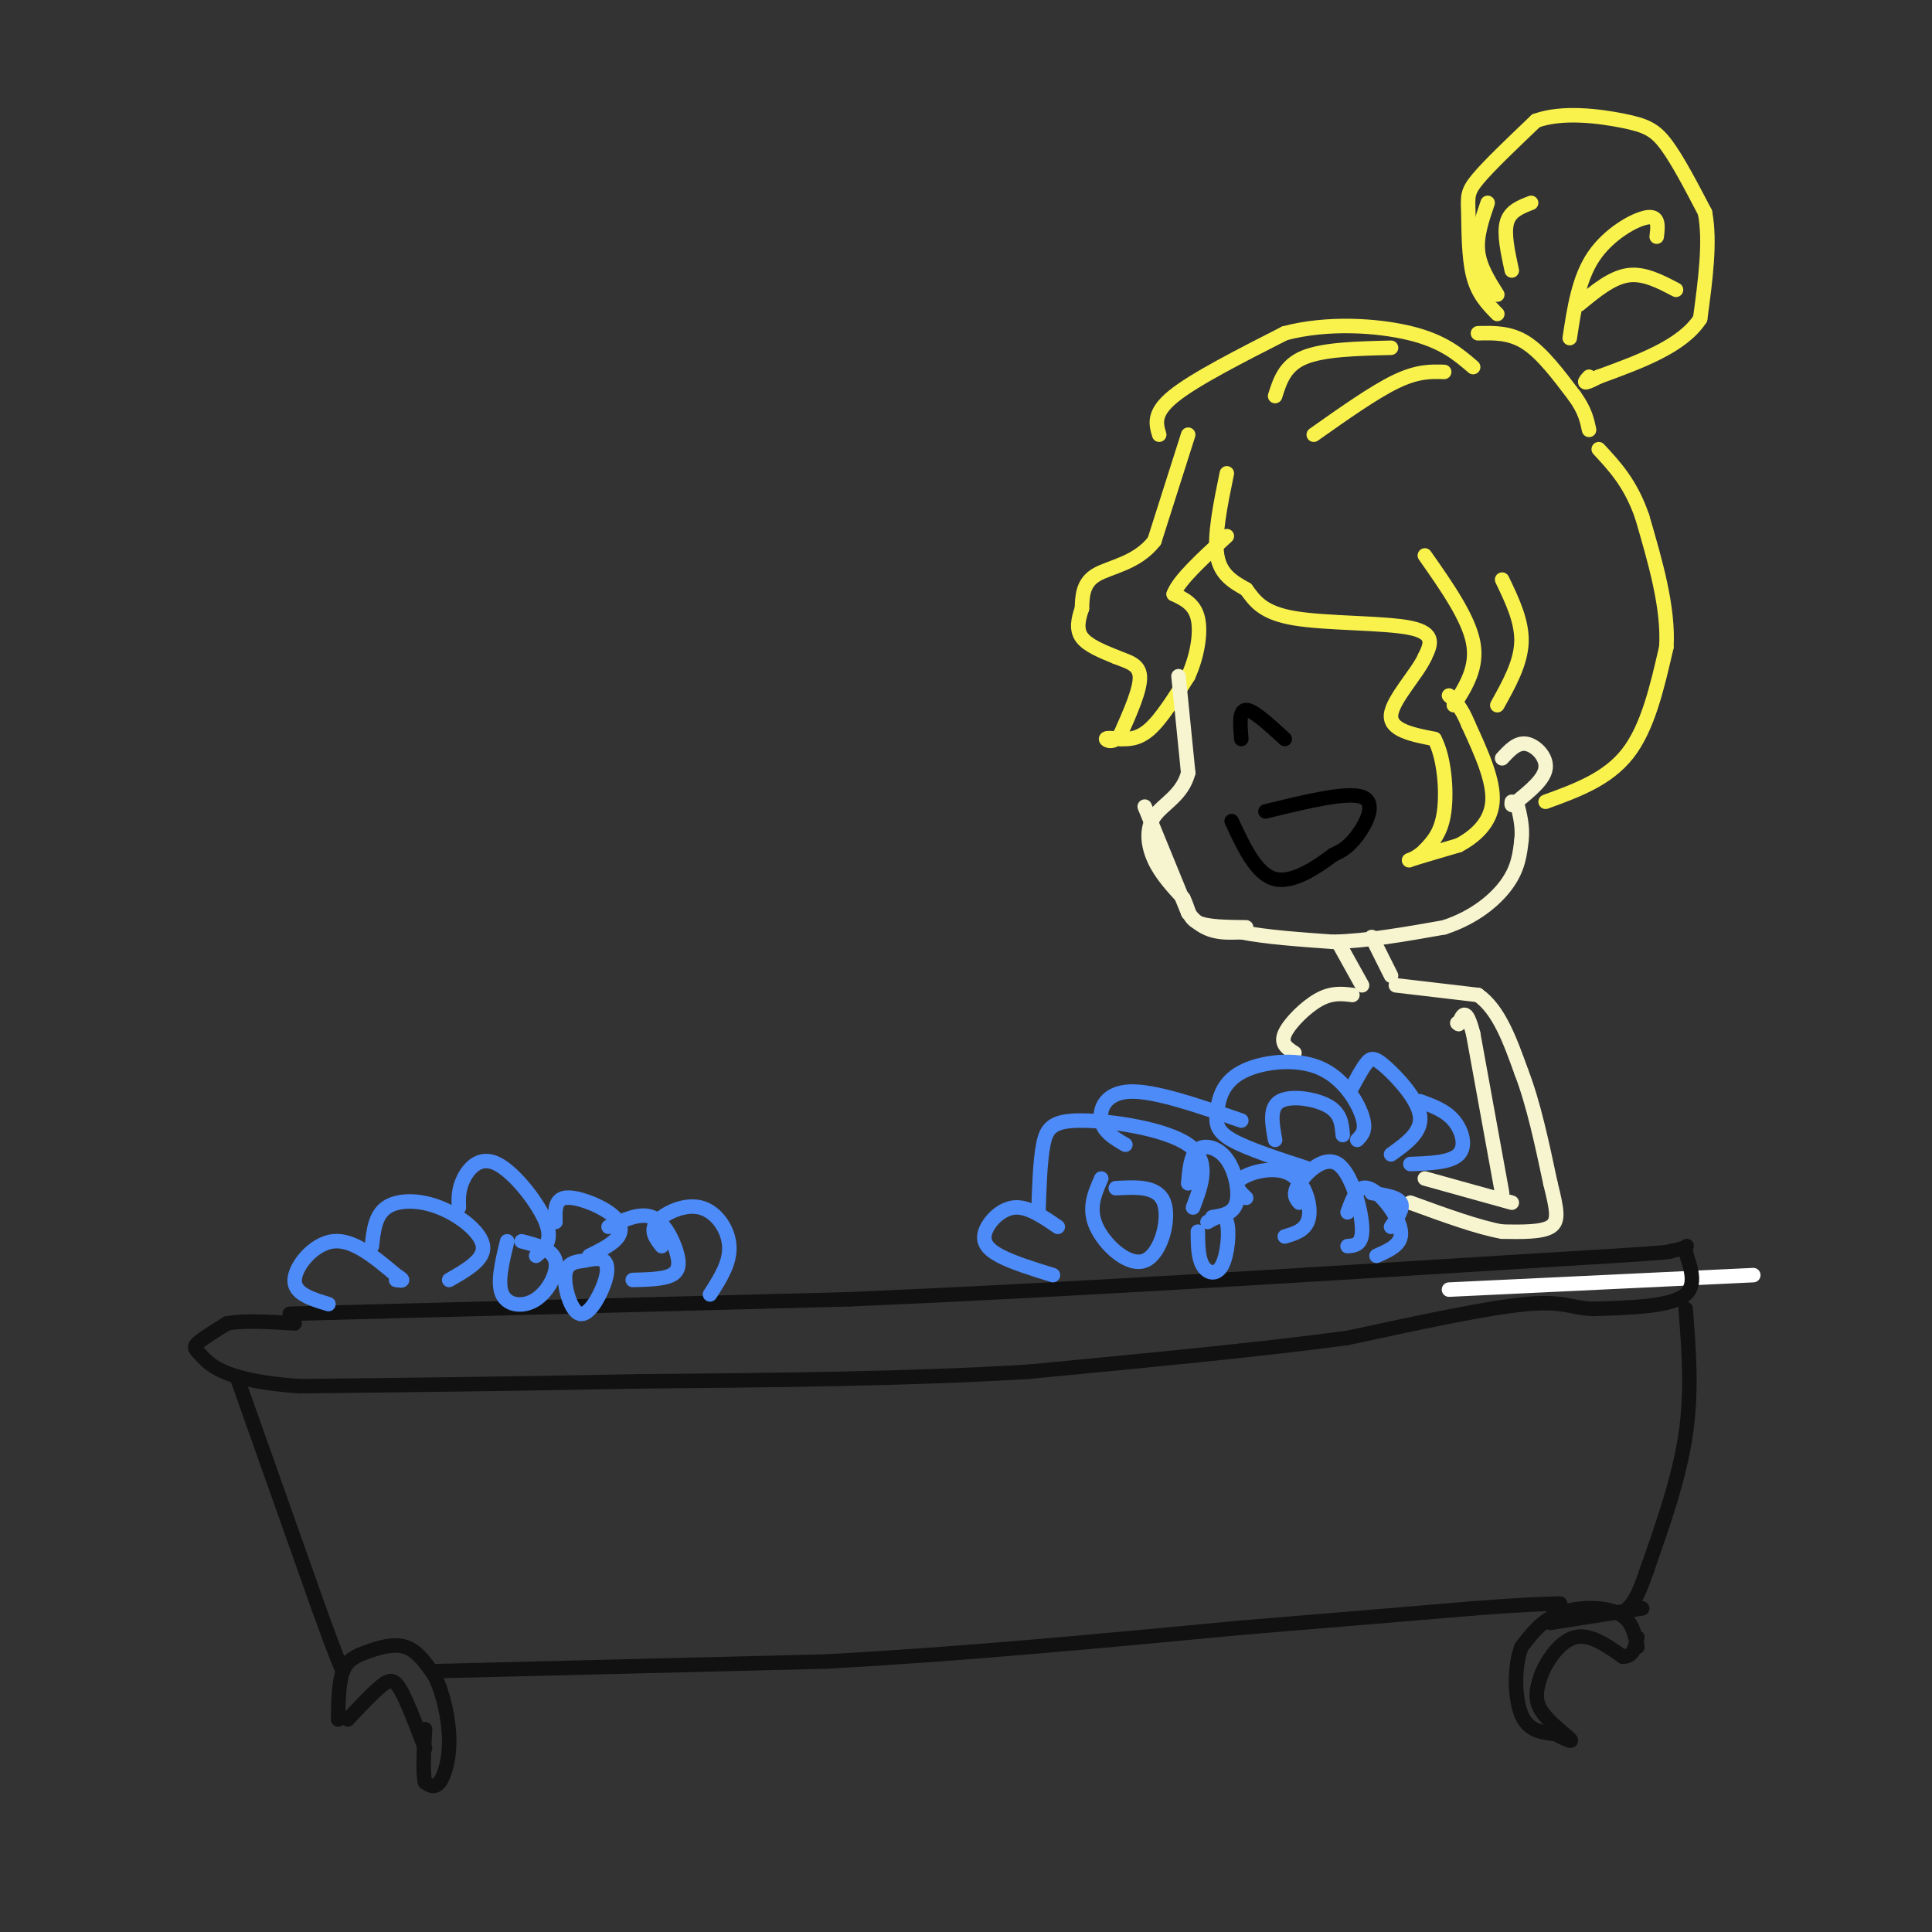 <svg viewBox='0 0 400 400' version='1.1' xmlns='http://www.w3.org/2000/svg' xmlns:xlink='http://www.w3.org/1999/xlink'><rect x="0" y="0" width="400" height="400" fill="#333333" stroke="none"/><g fill='none' stroke='rgb(249,242,77)' stroke-width='3' stroke-linecap='round' stroke-linejoin='round'><path d='M246,90c0.000,0.000 -7.000,22.000 -7,22'/><path d='M239,112c-3.622,4.667 -9.178,5.333 -12,7c-2.822,1.667 -2.911,4.333 -3,7'/><path d='M224,126c-0.778,2.244 -1.222,4.356 0,6c1.222,1.644 4.111,2.822 7,4'/><path d='M231,136c2.378,0.978 4.822,1.422 5,4c0.178,2.578 -1.911,7.289 -4,12'/><path d='M232,152c-1.422,2.089 -2.978,1.311 -3,1c-0.022,-0.311 1.489,-0.156 3,0'/><path d='M232,153c1.444,0.044 3.556,0.156 6,-2c2.444,-2.156 5.222,-6.578 8,-11'/><path d='M246,140c1.911,-4.156 2.689,-9.044 2,-12c-0.689,-2.956 -2.844,-3.978 -5,-5'/><path d='M243,123c1.000,-2.833 6.000,-7.417 11,-12'/><path d='M254,98c-1.333,6.500 -2.667,13.000 -2,17c0.667,4.000 3.333,5.500 6,7'/><path d='M258,122c1.798,2.393 3.292,4.875 10,6c6.708,1.125 18.631,0.893 24,2c5.369,1.107 4.185,3.554 3,6'/><path d='M295,136c-1.489,3.378 -6.711,8.822 -7,12c-0.289,3.178 4.356,4.089 9,5'/><path d='M297,153c2.022,3.756 2.578,10.644 2,15c-0.578,4.356 -2.289,6.178 -4,8'/><path d='M295,176c-1.733,1.822 -4.067,2.378 -3,2c1.067,-0.378 5.533,-1.689 10,-3'/><path d='M302,175c3.333,-1.756 6.667,-4.644 7,-9c0.333,-4.356 -2.333,-10.178 -5,-16'/><path d='M304,150c-1.500,-3.667 -2.750,-4.833 -4,-6'/><path d='M301,146c2.500,-3.917 5.000,-7.833 4,-13c-1.000,-5.167 -5.500,-11.583 -10,-18'/><path d='M310,146c2.417,-4.333 4.833,-8.667 5,-13c0.167,-4.333 -1.917,-8.667 -4,-13'/><path d='M320,166c6.417,-2.333 12.833,-4.667 17,-10c4.167,-5.333 6.083,-13.667 8,-22'/><path d='M345,134c0.500,-8.167 -2.250,-17.583 -5,-27'/><path d='M340,107c-2.333,-6.833 -5.667,-10.417 -9,-14'/><path d='M240,90c-0.667,-2.250 -1.333,-4.500 3,-8c4.333,-3.500 13.667,-8.250 23,-13'/><path d='M266,69c8.778,-2.333 19.222,-1.667 26,0c6.778,1.667 9.889,4.333 13,7'/><path d='M264,82c1.000,-3.167 2.000,-6.333 6,-8c4.000,-1.667 11.000,-1.833 18,-2'/><path d='M272,90c6.250,-4.417 12.500,-8.833 17,-11c4.500,-2.167 7.250,-2.083 10,-2'/><path d='M306,69c3.333,-0.083 6.667,-0.167 10,2c3.333,2.167 6.667,6.583 10,11'/><path d='M326,82c2.167,3.000 2.583,5.000 3,7'/><path d='M310,65c-2.012,-2.048 -4.024,-4.095 -5,-8c-0.976,-3.905 -0.917,-9.667 -1,-13c-0.083,-3.333 -0.310,-4.238 2,-7c2.310,-2.762 7.155,-7.381 12,-12'/><path d='M318,25c5.488,-1.988 13.208,-0.958 18,0c4.792,0.958 6.655,1.845 9,5c2.345,3.155 5.173,8.577 8,14'/><path d='M353,44c1.167,6.000 0.083,14.000 -1,22'/><path d='M352,66c-3.667,5.667 -12.333,8.833 -21,12'/><path d='M331,78c-3.833,2.000 -2.917,1.000 -2,0'/><path d='M325,70c0.933,-6.200 1.867,-12.400 5,-17c3.133,-4.600 8.467,-7.600 11,-8c2.533,-0.400 2.267,1.800 2,4'/><path d='M327,63c3.333,-2.750 6.667,-5.500 10,-6c3.333,-0.500 6.667,1.250 10,3'/><path d='M310,61c-1.833,-2.917 -3.667,-5.833 -4,-9c-0.333,-3.167 0.833,-6.583 2,-10'/><path d='M313,56c-0.833,-3.833 -1.667,-7.667 -1,-10c0.667,-2.333 2.833,-3.167 5,-4'/></g>
<g fill='none' stroke='rgb(247,245,208)' stroke-width='3' stroke-linecap='round' stroke-linejoin='round'><path d='M244,140c0.000,0.000 2.000,20.000 2,20'/><path d='M246,160c-1.202,4.690 -5.208,6.417 -7,9c-1.792,2.583 -1.369,6.024 0,9c1.369,2.976 3.685,5.488 6,8'/><path d='M245,186c1.156,2.311 1.044,4.089 3,5c1.956,0.911 5.978,0.956 10,1'/><path d='M237,167c0.000,0.000 9.000,22.000 9,22'/><path d='M246,189c3.333,4.333 7.167,4.167 11,4'/><path d='M257,193c5.000,1.000 12.000,1.500 19,2'/><path d='M276,195c7.000,-0.167 15.000,-1.583 23,-3'/><path d='M299,192c6.333,-2.067 10.667,-5.733 13,-9c2.333,-3.267 2.667,-6.133 3,-9'/><path d='M315,174c0.333,-2.833 -0.333,-5.417 -1,-8'/><path d='M311,157c1.533,-1.667 3.067,-3.333 5,-3c1.933,0.333 4.267,2.667 4,5c-0.267,2.333 -3.133,4.667 -6,7'/><path d='M314,166c-1.167,1.167 -1.083,0.583 -1,0'/><path d='M277,195c0.000,0.000 5.000,9.000 5,9'/><path d='M284,194c0.000,0.000 4.000,8.000 4,8'/><path d='M289,204c0.000,0.000 17.000,2.000 17,2'/><path d='M306,206c4.333,3.000 6.667,9.500 9,16'/><path d='M315,222c2.500,6.500 4.250,14.750 6,23'/><path d='M321,245c1.378,5.533 1.822,7.867 0,9c-1.822,1.133 -5.911,1.067 -10,1'/><path d='M311,255c-4.833,-0.833 -11.917,-3.417 -19,-6'/><path d='M295,244c0.000,0.000 18.000,5.000 18,5'/><path d='M311,247c0.000,0.000 -6.000,-33.000 -6,-33'/><path d='M305,214c-1.500,-5.833 -2.250,-3.917 -3,-2'/><path d='M302,212c-0.500,-0.333 -0.250,-0.167 0,0'/><path d='M280,206c-2.133,-0.267 -4.267,-0.533 -7,1c-2.733,1.533 -6.067,4.867 -7,7c-0.933,2.133 0.533,3.067 2,4'/></g>
<g fill='none' stroke='rgb(255,255,255)' stroke-width='3' stroke-linecap='round' stroke-linejoin='round'><path d='M300,267c0.000,0.000 63.000,-3.000 63,-3'/></g>
<g fill='none' stroke='rgb(17,17,17)' stroke-width='3' stroke-linecap='round' stroke-linejoin='round'><path d='M60,272c0.000,0.000 116.000,-3.000 116,-3'/><path d='M176,269c43.000,-1.833 92.500,-4.917 142,-8'/><path d='M318,261c28.333,-1.667 28.167,-1.833 28,-2'/><path d='M346,259c4.786,-0.810 2.750,-1.833 3,0c0.250,1.833 2.786,6.524 0,9c-2.786,2.476 -10.893,2.738 -19,3'/><path d='M330,271c-4.422,-0.067 -5.978,-1.733 -14,-1c-8.022,0.733 -22.511,3.867 -37,7'/><path d='M279,277c-17.167,2.333 -41.583,4.667 -66,7'/><path d='M213,284c-24.500,1.500 -52.750,1.750 -81,2'/><path d='M132,286c-25.167,0.500 -47.583,0.750 -70,1'/><path d='M62,287c-15.226,-1.071 -18.292,-4.250 -20,-6c-1.708,-1.750 -2.060,-2.071 -1,-3c1.060,-0.929 3.530,-2.464 6,-4'/><path d='M47,274c3.333,-0.667 8.667,-0.333 14,0'/><path d='M49,285c0.000,0.000 17.000,48.000 17,48'/><path d='M66,333c3.667,10.167 4.333,11.583 5,13'/><path d='M70,356c0.060,-3.839 0.119,-7.679 1,-10c0.881,-2.321 2.583,-3.125 5,-4c2.417,-0.875 5.548,-1.821 8,-1c2.452,0.821 4.226,3.411 6,6'/><path d='M90,347c1.690,3.333 2.917,8.667 3,13c0.083,4.333 -0.976,7.667 -2,9c-1.024,1.333 -2.012,0.667 -3,0'/><path d='M88,369c-0.500,-1.833 -0.250,-6.417 0,-11'/><path d='M72,356c2.622,-2.800 5.244,-5.600 7,-7c1.756,-1.400 2.644,-1.400 4,1c1.356,2.400 3.178,7.200 5,12'/><path d='M90,346c0.000,0.000 81.000,-2.000 81,-2'/><path d='M171,344c27.833,-1.500 56.917,-4.250 86,-7'/><path d='M257,337c22.333,-1.833 35.167,-2.917 48,-4'/><path d='M305,333c11.000,-0.833 14.500,-0.917 18,-1'/><path d='M349,271c0.667,8.500 1.333,17.000 0,26c-1.333,9.000 -4.667,18.500 -8,28'/><path d='M341,325c-2.000,6.000 -3.000,7.000 -4,8'/><path d='M321,336c0.000,0.000 19.000,-3.000 19,-3'/><path d='M339,341c-0.533,-2.800 -1.067,-5.600 -4,-7c-2.933,-1.400 -8.267,-1.400 -12,0c-3.733,1.400 -5.867,4.200 -8,7'/><path d='M315,341c-1.556,4.022 -1.444,10.578 0,14c1.444,3.422 4.222,3.711 7,4'/><path d='M322,359c2.119,1.119 3.917,1.917 3,1c-0.917,-0.917 -4.548,-3.548 -6,-6c-1.452,-2.452 -0.726,-4.726 0,-7'/><path d='M319,347c1.111,-3.044 3.889,-7.156 7,-8c3.111,-0.844 6.556,1.578 10,4'/><path d='M336,343c2.167,0.000 2.583,-2.000 3,-4'/></g>
<g fill='none' stroke='rgb(77,139,249)' stroke-width='3' stroke-linecap='round' stroke-linejoin='round'><path d='M68,270c-3.556,-1.067 -7.111,-2.133 -7,-5c0.111,-2.867 3.889,-7.533 8,-8c4.111,-0.467 8.556,3.267 13,7'/><path d='M82,264c2.167,1.333 1.083,1.167 0,1'/><path d='M77,258c0.333,-3.185 0.667,-6.369 3,-8c2.333,-1.631 6.667,-1.708 11,0c4.333,1.708 8.667,5.202 9,8c0.333,2.798 -3.333,4.899 -7,7'/><path d='M95,250c-0.060,-1.881 -0.119,-3.762 1,-6c1.119,-2.238 3.417,-4.833 7,-3c3.583,1.833 8.452,8.095 10,12c1.548,3.905 -0.226,5.452 -2,7'/><path d='M115,253c-0.077,-2.327 -0.155,-4.655 2,-5c2.155,-0.345 6.542,1.292 9,3c2.458,1.708 2.988,3.488 2,5c-0.988,1.512 -3.494,2.756 -6,4'/><path d='M126,254c3.256,-1.494 6.512,-2.988 9,-2c2.488,0.988 4.208,4.458 5,7c0.792,2.542 0.655,4.155 -1,5c-1.655,0.845 -4.827,0.923 -8,1'/><path d='M105,257c-1.054,4.321 -2.107,8.643 -1,11c1.107,2.357 4.375,2.750 7,1c2.625,-1.750 4.607,-5.643 4,-8c-0.607,-2.357 -3.804,-3.179 -7,-4'/><path d='M121,261c-1.885,0.220 -3.770,0.440 -4,3c-0.230,2.560 1.196,7.459 3,8c1.804,0.541 3.986,-3.278 5,-6c1.014,-2.722 0.861,-4.349 0,-5c-0.861,-0.651 -2.431,-0.325 -4,0'/><path d='M137,258c-1.238,-1.595 -2.476,-3.190 -1,-5c1.476,-1.810 5.667,-3.833 9,-3c3.333,0.833 5.810,4.524 6,8c0.190,3.476 -1.905,6.738 -4,10'/><path d='M218,264c-4.185,-1.298 -8.369,-2.595 -11,-4c-2.631,-1.405 -3.708,-2.917 -3,-5c0.708,-2.083 3.202,-4.738 6,-5c2.798,-0.262 5.899,1.869 9,4'/><path d='M215,251c0.167,-5.280 0.333,-10.560 1,-14c0.667,-3.440 1.833,-5.042 8,-5c6.167,0.042 17.333,1.726 22,5c4.667,3.274 2.833,8.137 1,13'/><path d='M246,245c0.256,-2.935 0.512,-5.869 2,-7c1.488,-1.131 4.208,-0.458 6,2c1.792,2.458 2.655,6.702 2,9c-0.655,2.298 -2.827,2.649 -5,3'/><path d='M228,244c-1.375,3.095 -2.750,6.190 -1,10c1.750,3.810 6.625,8.333 10,7c3.375,-1.333 5.250,-8.524 4,-12c-1.250,-3.476 -5.625,-3.238 -10,-3'/><path d='M248,255c0.024,2.690 0.048,5.381 1,7c0.952,1.619 2.833,2.167 4,0c1.167,-2.167 1.619,-7.048 1,-9c-0.619,-1.952 -2.310,-0.976 -4,0'/><path d='M258,248c-1.405,-1.333 -2.810,-2.667 -1,-4c1.810,-1.333 6.833,-2.667 10,-1c3.167,1.667 4.476,6.333 4,9c-0.476,2.667 -2.738,3.333 -5,4'/><path d='M269,249c-0.738,-0.875 -1.476,-1.750 0,-4c1.476,-2.250 5.167,-5.875 8,-4c2.833,1.875 4.810,9.250 5,13c0.190,3.750 -1.405,3.875 -3,4'/><path d='M279,251c0.821,-2.268 1.643,-4.536 3,-5c1.357,-0.464 3.250,0.875 5,3c1.750,2.125 3.357,5.036 3,7c-0.357,1.964 -2.679,2.982 -5,4'/><path d='M271,242c-6.381,-2.072 -12.762,-4.144 -16,-6c-3.238,-1.856 -3.332,-3.497 -3,-6c0.332,-2.503 1.089,-5.867 5,-8c3.911,-2.133 10.976,-3.036 16,-1c5.024,2.036 8.007,7.010 9,10c0.993,2.990 -0.003,3.995 -1,5'/><path d='M280,225c1.060,-1.976 2.119,-3.952 3,-5c0.881,-1.048 1.583,-1.167 4,1c2.417,2.167 6.548,6.619 7,10c0.452,3.381 -2.774,5.690 -6,8'/><path d='M294,228c2.622,0.956 5.244,1.911 7,4c1.756,2.089 2.644,5.311 1,7c-1.644,1.689 -5.822,1.844 -10,2'/><path d='M257,232c-8.933,-3.089 -17.867,-6.178 -23,-6c-5.133,0.178 -6.467,3.622 -6,6c0.467,2.378 2.733,3.689 5,5'/><path d='M264,236c-0.622,-3.356 -1.244,-6.711 1,-8c2.244,-1.289 7.356,-0.511 10,1c2.644,1.511 2.822,3.756 3,6'/><path d='M284,247c2.667,0.417 5.333,0.833 6,2c0.667,1.167 -0.667,3.083 -2,5'/></g>
<g fill='none' stroke='rgb(0,0,0)' stroke-width='3' stroke-linecap='round' stroke-linejoin='round'><path d='M262,168c8.444,-2.067 16.889,-4.133 20,-3c3.111,1.133 0.889,5.467 -1,8c-1.889,2.533 -3.444,3.267 -5,4'/><path d='M276,177c-3.044,2.267 -8.156,5.933 -12,5c-3.844,-0.933 -6.422,-6.467 -9,-12'/><path d='M257,153c-0.250,-3.000 -0.500,-6.000 1,-6c1.500,0.000 4.750,3.000 8,6'/></g>
</svg>